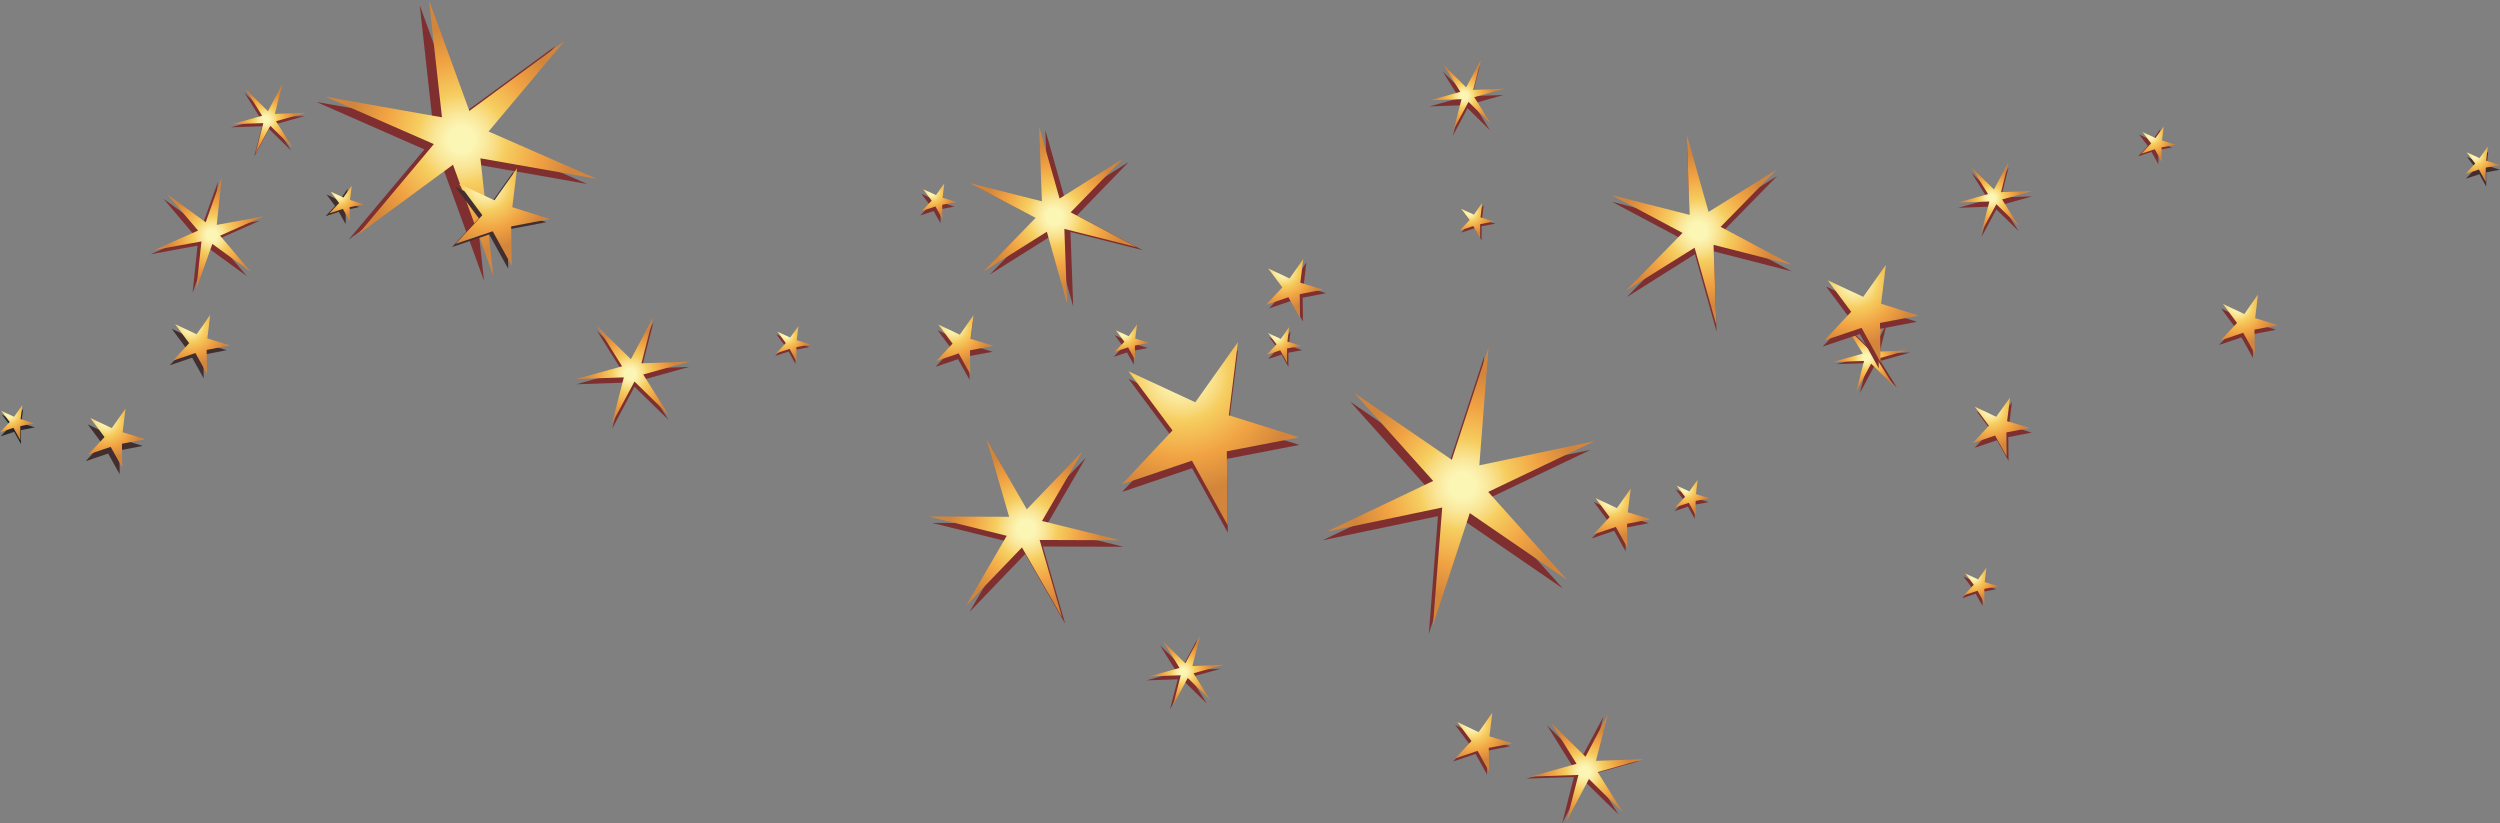 <?xml version="1.0" encoding="iso-8859-1"?>
<!-- Generator: Adobe Illustrator 20.1.0, SVG Export Plug-In . SVG Version: 6.00 Build 0)  -->
<svg version="1.0" id="Layer_1" xmlns="http://www.w3.org/2000/svg" xmlns:xlink="http://www.w3.org/1999/xlink" x="0px" y="0px"
	 viewBox="0 0 845.75 278.42" enable-background="new 0 0 845.75 278.42" xml:space="preserve">
<rect x="0" y="0" width="845.75" height="278.42" fill="#808080" stroke="none"/>
<title>usa_0021</title>
<path fill="#7F2F2F" d="M142,1.79l4.38,39.63l-39.31-6.92l36.5,16.05l-25.63,30.53l32.18-23.6L163.75,95l-4.36-39.67l39.28,6.92
	l-36.56-16l25.65-30.58l-32.15,23.57L142,1.79z"/>
<path fill="#7F2F2F" d="M341.72,183.43L328,207l18.83-19.59l13.52,23.57l-7.54-26.1l27.22,0.1l-26.4-6.57l13.66-23.49l-18.88,19.58
	L335,150.89l7.53,26.11l-27.22-0.1L341.72,183.43z"/>
<path fill="#7F2F2F" d="M213.51,123.27L202,112l8.5,13.61L195,130l16.09-0.55l-4,15.6l7.56-14.22l11.51,11.25l-8.48-13.65
	l15.46-4.31l-16.09,0.55l4-15.6L213.51,123.27z"/>
<path fill="#7F2F2F" d="M534.86,256.64l-11.51-11.25l8.53,13.67l-15.52,4.34l16.09-0.55l-3.95,15.57l7.5-14.17l11.51,11.25
	L539,261.83l15.52-4.34l-16.09,0.55l4-15.6L534.86,256.64z"/>
<path fill="#7F2F2F" d="M638.32,109.45l-4.94,9.31l-7.55-7.37l5.56,8.95l-10.14,2.85l10.55-0.35L629.17,133l5-9.3l7.51,7.35
	l-5.56-8.95l10.14-2.85l-10.5,0.37L638.32,109.45z"/>
<path fill="#7F2F2F" d="M679.52,56.57l-4.94,9.31L667,58.51l5.61,9l-10.17,2.79L673,69.92l-2.63,10.21l5-9.3l7.51,7.35l-5.58-8.9
	l10.14-2.85l-10.5,0.37L679.52,56.57z"/>
<path fill="#7F2F2F" d="M508.59,32.15L498,32.5l2.62-10.16l-5,9.25l-7.51-7.35l5.56,8.95L483.6,36l10.5-0.37l-2.58,10.27l4.94-9.31
	L504,44l-5.55-9L508.59,32.15z"/>
<path fill="#7F2F2F" d="M404.93,216.43L400,225.7l-7.55-7.37l5.61,9l-10.19,2.84l10.55-0.35L395.79,240l5-9.3l7.51,7.35l-5.56-8.95
	l10.14-2.85l-10.5,0.37L404.93,216.43z"/>
<path fill="#7F2F2F" d="M98.53,51l-5.58-8.9l10.14-2.85l-10.5,0.37l2.59-10.23l-4.94,9.31l-7.55-7.37l5.56,8.95l-10.13,2.79
	l10.55-0.35L86,52.93l5-9.3L98.53,51z"/>
<path fill="#7F2F2F" d="M73.72,61.53L68.3,76.68l-13-9.44l10.37,12.25L51,86l15.82-2.89l-1.68,16L70.55,84l13,9.44L73.17,81.22
	l14.69-6.55l-15.81,2.85L73.72,61.53z"/>
<path fill="#7F2F2F" d="M360.5,68.21L353.63,44l0.93,25.22L330.11,63l22.29,11.76l-17.54,18.1l21.34-13.42l6.87,24.26l-0.93-25.22
	l24.46,6.17L364.3,72.9l17.54-18.1L360.5,68.21z"/>
<path fill="#7F2F2F" d="M502.07,169.34l36-17.16L499,160.35l3.09-39.79l-12.39,37.9l-32.9-22.56l26.6,29.72l-36,17.16l39.06-8.17
	l-3.09,39.79l12.41-37.91l32.9,22.57L502.07,169.34z"/>
<path fill="#7F2F2F" d="M571.67,75l-26.33-6.74l24,12.78l-19,19.48L573.39,86l7.33,26.22l-0.92-27.17l26.37,6.76l-24-12.8l19-19.42
	L578.07,74l-7.37-26.17L571.67,75z"/>
<radialGradient id="SVGID_1_" cx="-44.776" cy="685.214" r="47.02" gradientTransform="matrix(0.925 -0.216 -0.216 -0.925 345.52 671.392)" gradientUnits="userSpaceOnUse">
	<stop  offset="0.09" style="stop-color:#FCF6B5"/>
	<stop  offset="0.13" style="stop-color:#FBF1AD"/>
	<stop  offset="0.2" style="stop-color:#FAE799"/>
	<stop  offset="0.28" style="stop-color:#F8D97B"/>
	<stop  offset="0.34" style="stop-color:#F6CE60"/>
	<stop  offset="0.6" style="stop-color:#F1A343"/>
	<stop  offset="0.85" style="stop-color:#D3863B"/>
</radialGradient>
<path fill="url(#SVGID_1_)" d="M145.11,0l4.41,39.69l-39.32-6.94l36.56,16l-25.65,30.6l32.14-23.62l13.63,37.5l-4.36-39.67
	l39.28,6.92l-36.51-16l25.65-30.58l-32.16,23.62L145.11,0z"/>
<radialGradient id="SVGID_2_" cx="-108.733" cy="149.345" r="32.07" gradientTransform="matrix(0.758 0.572 0.572 -0.758 344.22 354.387)" gradientUnits="userSpaceOnUse">
	<stop  offset="0.09" style="stop-color:#FCF6B5"/>
	<stop  offset="0.13" style="stop-color:#FBF1AD"/>
	<stop  offset="0.2" style="stop-color:#FAE799"/>
	<stop  offset="0.28" style="stop-color:#F8D97B"/>
	<stop  offset="0.34" style="stop-color:#F6CE60"/>
	<stop  offset="0.6" style="stop-color:#F1A343"/>
	<stop  offset="0.85" style="stop-color:#D3863B"/>
</radialGradient>
<path fill="url(#SVGID_2_)" d="M340.58,181.26l-13.68,23.53l18.83-19.59l13.56,23.59l-7.58-26.12l27.22,0.1l-26.41-6.52l13.68-23.53
	l-18.83,19.58l-13.56-23.59l7.58,26.12l-27.22-0.1L340.58,181.26z"/>
<radialGradient id="SVGID_3_" cx="-141.788" cy="322.627" r="18.98" gradientTransform="matrix(0.89 0.34 0.34 -0.89 229.7 461.89)" gradientUnits="userSpaceOnUse">
	<stop  offset="0.09" style="stop-color:#FCF6B5"/>
	<stop  offset="0.13" style="stop-color:#FBF1AD"/>
	<stop  offset="0.2" style="stop-color:#FAE799"/>
	<stop  offset="0.28" style="stop-color:#F8D97B"/>
	<stop  offset="0.34" style="stop-color:#F6CE60"/>
	<stop  offset="0.6" style="stop-color:#F1A343"/>
	<stop  offset="0.85" style="stop-color:#D3863B"/>
</radialGradient>
<path fill="url(#SVGID_3_)" d="M210.45,123.92l-15.5,4.3l16.09-0.55l-4,15.6l7.6-14.2l11.51,11.25l-8.55-13.63l15.52-4.34L217,122.9
	l4-15.61l-7.56,14.22l-11.51-11.25L210.45,123.92z"/>
<radialGradient id="SVGID_4_" cx="-141.788" cy="322.627" r="18.98" gradientTransform="matrix(0.89 0.34 0.34 -0.89 552.65 596.39)" gradientUnits="userSpaceOnUse">
	<stop  offset="0.09" style="stop-color:#FCF6B5"/>
	<stop  offset="0.13" style="stop-color:#FBF1AD"/>
	<stop  offset="0.2" style="stop-color:#FAE799"/>
	<stop  offset="0.28" style="stop-color:#F8D97B"/>
	<stop  offset="0.34" style="stop-color:#F6CE60"/>
	<stop  offset="0.6" style="stop-color:#F1A343"/>
	<stop  offset="0.85" style="stop-color:#D3863B"/>
</radialGradient>
<path fill="url(#SVGID_4_)" d="M536.38,256l-11.51-11.25l8.48,13.65l-15.46,4.31l16.09-0.55l-4,15.6l7.56-14.22L549,274.8
	l-8.5-13.61l15.5-4.35l-16.09,0.55l4-15.6L536.38,256z"/>
<radialGradient id="SVGID_5_" cx="-141.788" cy="322.627" r="12.43" gradientTransform="matrix(0.89 0.34 0.34 -0.89 647.89 456.32)" gradientUnits="userSpaceOnUse">
	<stop  offset="0.09" style="stop-color:#FCF6B5"/>
	<stop  offset="0.13" style="stop-color:#FBF1AD"/>
	<stop  offset="0.2" style="stop-color:#FAE799"/>
	<stop  offset="0.28" style="stop-color:#F8D97B"/>
	<stop  offset="0.34" style="stop-color:#F6CE60"/>
	<stop  offset="0.6" style="stop-color:#F1A343"/>
	<stop  offset="0.85" style="stop-color:#D3863B"/>
</radialGradient>
<path fill="url(#SVGID_5_)" d="M637.11,108.77l-4.94,9.31l-7.54-7.42l5.56,8.95l-10.14,2.85l10.55-0.35l-2.6,10.22l5-9.3l7.51,7.35
	l-5.56-8.95l10.05-2.85l-10.52,0.41L637.11,108.77z"/>
<radialGradient id="SVGID_6_" cx="-141.788" cy="322.627" r="12.43" gradientTransform="matrix(0.89 0.34 0.34 -0.89 690.26 402.37)" gradientUnits="userSpaceOnUse">
	<stop  offset="0.09" style="stop-color:#FCF6B5"/>
	<stop  offset="0.13" style="stop-color:#FBF1AD"/>
	<stop  offset="0.2" style="stop-color:#FAE799"/>
	<stop  offset="0.28" style="stop-color:#F8D97B"/>
	<stop  offset="0.34" style="stop-color:#F6CE60"/>
	<stop  offset="0.6" style="stop-color:#F1A343"/>
	<stop  offset="0.85" style="stop-color:#D3863B"/>
</radialGradient>
<path fill="url(#SVGID_6_)" d="M679.48,54.82l-4.92,9.27L667,56.71l5.56,8.95l-10.14,2.85L673,68.17l-2.63,10.21l5-9.3l7.51,7.35
	l-5.56-8.95l10.14-2.85L676.96,65L679.48,54.82z"/>
<radialGradient id="SVGID_7_" cx="-141.788" cy="322.627" r="12.43" gradientTransform="matrix(0.89 0.34 0.34 -0.89 511.75 367.77)" gradientUnits="userSpaceOnUse">
	<stop  offset="0.09" style="stop-color:#FCF6B5"/>
	<stop  offset="0.13" style="stop-color:#FBF1AD"/>
	<stop  offset="0.2" style="stop-color:#FAE799"/>
	<stop  offset="0.28" style="stop-color:#F8D97B"/>
	<stop  offset="0.34" style="stop-color:#F6CE60"/>
	<stop  offset="0.6" style="stop-color:#F1A343"/>
	<stop  offset="0.85" style="stop-color:#D3863B"/>
</radialGradient>
<path fill="url(#SVGID_7_)" d="M508.9,30l-10.52,0.41L501,20.26l-5,9.27l-7.54-7.42l5.56,8.95l-10.14,2.85l10.55-0.35l-2.63,10.21
	l5-9.3l7.51,7.35l-5.56-8.95L508.9,30z"/>
<radialGradient id="SVGID_8_" cx="-141.788" cy="322.627" r="12.43" gradientTransform="matrix(0.89 0.34 0.34 -0.89 416.74 562.65)" gradientUnits="userSpaceOnUse">
	<stop  offset="0.09" style="stop-color:#FCF6B5"/>
	<stop  offset="0.13" style="stop-color:#FBF1AD"/>
	<stop  offset="0.2" style="stop-color:#FAE799"/>
	<stop  offset="0.28" style="stop-color:#F8D97B"/>
	<stop  offset="0.34" style="stop-color:#F6CE60"/>
	<stop  offset="0.6" style="stop-color:#F1A343"/>
	<stop  offset="0.85" style="stop-color:#D3863B"/>
</radialGradient>
<path fill="url(#SVGID_8_)" d="M406,215.1l-5,9.31l-7.52-7.41l5.56,8.95l-10.14,2.85l10.55-0.35l-2.63,10.21l5-9.3l7.51,7.35
	l-5.56-8.95l10.14-2.85l-10.52,0.41L406,215.1z"/>
<radialGradient id="SVGID_9_" cx="-141.788" cy="322.627" r="12.43" gradientTransform="matrix(0.89 0.34 0.34 -0.89 106.37 375.86)" gradientUnits="userSpaceOnUse">
	<stop  offset="0.09" style="stop-color:#FCF6B5"/>
	<stop  offset="0.13" style="stop-color:#FBF1AD"/>
	<stop  offset="0.2" style="stop-color:#FAE799"/>
	<stop  offset="0.28" style="stop-color:#F8D97B"/>
	<stop  offset="0.34" style="stop-color:#F6CE60"/>
	<stop  offset="0.6" style="stop-color:#F1A343"/>
	<stop  offset="0.85" style="stop-color:#D3863B"/>
</radialGradient>
<path fill="url(#SVGID_9_)" d="M98.94,49.93L93.38,41l10.14-2.85L93,38.53l2.59-10.23l-4.94,9.31l-7.54-7.41l5.56,8.95L78.53,42
	l10.55-0.35l-2.63,10.22l5-9.3L98.94,49.93z"/>
<radialGradient id="SVGID_10_" cx="-137.474" cy="414.616" r="18.96" gradientTransform="matrix(0.926 0.211 0.211 -0.926 111.483 492.415)" gradientUnits="userSpaceOnUse">
	<stop  offset="0.09" style="stop-color:#FCF6B5"/>
	<stop  offset="0.13" style="stop-color:#FBF1AD"/>
	<stop  offset="0.2" style="stop-color:#FAE799"/>
	<stop  offset="0.28" style="stop-color:#F8D97B"/>
	<stop  offset="0.34" style="stop-color:#F6CE60"/>
	<stop  offset="0.6" style="stop-color:#F1A343"/>
	<stop  offset="0.85" style="stop-color:#D3863B"/>
</radialGradient>
<path fill="url(#SVGID_10_)" d="M69.59,75.19l-13-9.44L67,78l-14.72,6.55l15.87-2.88l-1.73,16l5.42-15.15l13,9.44L74.46,79.73
	l14.69-6.55l-15.82,2.9L75,60L69.59,75.19z"/>
<radialGradient id="SVGID_11_" cx="-42.848" cy="9.745" r="29.705" gradientTransform="matrix(0.598 0.738 0.738 -0.598 375.12 110.723)" gradientUnits="userSpaceOnUse">
	<stop  offset="0.09" style="stop-color:#FCF6B5"/>
	<stop  offset="0.13" style="stop-color:#FBF1AD"/>
	<stop  offset="0.2" style="stop-color:#FAE799"/>
	<stop  offset="0.28" style="stop-color:#F8D97B"/>
	<stop  offset="0.34" style="stop-color:#F6CE60"/>
	<stop  offset="0.6" style="stop-color:#F1A343"/>
	<stop  offset="0.85" style="stop-color:#D3863B"/>
</radialGradient>
<path fill="url(#SVGID_11_)" d="M358.46,67.16l-6.92-24.28l0.93,25.22L328,61.94l22.33,11.78L332.77,91.8l21.38-13.4l6.85,24.26
	l-0.93-25.22l24.46,6.17l-22.32-11.78l17.58-18.09L358.46,67.16z"/>
<radialGradient id="SVGID_12_" cx="-134.461" cy="430.698" r="47.02" gradientTransform="matrix(0.93 0.19 0.19 -0.93 537.96 590.41)" gradientUnits="userSpaceOnUse">
	<stop  offset="0.09" style="stop-color:#FCF6B5"/>
	<stop  offset="0.13" style="stop-color:#FBF1AD"/>
	<stop  offset="0.2" style="stop-color:#FAE799"/>
	<stop  offset="0.28" style="stop-color:#F8D97B"/>
	<stop  offset="0.34" style="stop-color:#F6CE60"/>
	<stop  offset="0.6" style="stop-color:#F1A343"/>
	<stop  offset="0.85" style="stop-color:#D3863B"/>
</radialGradient>
<path fill="url(#SVGID_12_)" d="M503.46,166.41l36-17.18l-39,8.19l3.09-39.79l-12.41,37.91l-32.94-22.58l26.64,29.74l-36,17.16
	l39.06-8.17l-3.13,39.78l12.46-37.89l32.9,22.57L503.46,166.41z"/>
<radialGradient id="SVGID_13_" cx="-69.377" cy="644.551" r="32.07" gradientTransform="matrix(0.94 -0.15 -0.15 -0.94 736.41 673.57)" gradientUnits="userSpaceOnUse">
	<stop  offset="0.09" style="stop-color:#FCF6B5"/>
	<stop  offset="0.13" style="stop-color:#FBF1AD"/>
	<stop  offset="0.2" style="stop-color:#FAE799"/>
	<stop  offset="0.28" style="stop-color:#F8D97B"/>
	<stop  offset="0.34" style="stop-color:#F6CE60"/>
	<stop  offset="0.6" style="stop-color:#F1A343"/>
	<stop  offset="0.85" style="stop-color:#D3863B"/>
</radialGradient>
<path fill="url(#SVGID_13_)" d="M571.58,72.68L545.19,66l24,12.8l-19,19.42l23.1-14.42l7.35,26.2l-0.94-27.17l26.39,6.72l-24-12.8
	l19-19.39L578,71.69l-7.37-26.14L571.58,72.68z"/>
<path fill="#7F2F2F" d="M418.82,118.4l-14.42,20.33l-22.6-10.56l14.9,20l-17.08,18.23l23.66-8l12.1,21.84l-0.31-25l24.5-4.73
	l-23.81-7.45L418.82,118.4z"/>
<path fill="#7F2F2F" d="M625.68,107.55l-9.07,9.7l12.57-4.25l6.41,11.63l-0.16-13.28l13.06-2.49l-12.69-4l1.63-13.15l-7.66,10.81
	l-12-5.58L625.68,107.55z"/>
<path fill="#422E2F" d="M173.74,58l-7.66,10.81l-12-5.58L162,73.87l-9.07,9.7l12.58-4.26l6.41,11.63l-0.16-13.28l13.06-2.49
	l-12.69-4L173.74,58z"/>
<path fill="#422E2F" d="M70,108.1l-4.64,6.57l-7.25-3.42l4.8,6.45l-5.5,5.88L65,121l3.91,7l-0.13-8l7.89-1.53L69,116.1L70,108.1z"/>
<path fill="#422E2F" d="M41.59,140.48L36.95,147l-7.25-3.42l4.8,6.45L29,156l7.58-2.57l3.91,7l-0.09-8.05l7.89-1.53l-7.66-2.36
	L41.59,140.48z"/>
<path fill="#7F2F2F" d="M324.46,115.17l-7.25-3.42l4.8,6.45l-5.5,5.88l7.58-2.57l3.91,7l-0.09-8.05l7.89-1.46l-7.66-2.36l1-8
	L324.46,115.17z"/>
<path fill="#7F2F2F" d="M441.93,88.82l-4.64,6.57L430,92l4.8,6.45l-5.5,5.88l7.58-2.57l3.91,7l-0.09-8.05l7.89-1.53L441,96.82
	L441.93,88.82z"/>
<path fill="#7F2F2F" d="M504.19,242.13l-4.64,6.57l-7.25-3.42l4.79,6.45l-5.5,5.88l7.58-2.57l3.91,7L503,254l7.89-1.53l-7.66-2.36
	L504.19,242.13z"/>
<path fill="#7F2F2F" d="M546.44,173.23l-7.25-3.42l4.79,6.45l-5.5,5.88l7.58-2.57l3.91,7l-0.09-8.05l7.89-1.53l-7.66-2.36l1-8
	L546.44,173.23z"/>
<path fill="#7F2F2F" d="M680.63,136l-4.63,6.59l-7.25-3.42l4.79,6.45L668,151.5l7.58-2.57l3.91,7l-0.09-8.05l7.89-1.53l-7.61-2.35
	L680.63,136z"/>
<path fill="#7F2F2F" d="M758.66,107.79l-7.25-3.42l4.79,6.45l-5.5,5.88l7.58-2.57l3.91,7l-0.09-8.05l7.89-1.53l-7.66-2.36l0.94-8
	L758.66,107.79z"/>
<path fill="#422E2F" d="M841.78,51.17L839,55.09l-4.38-2l2.9,3.83l-3.3,3.52l4.56-1.5l2.31,4.17V58.3l4.68-0.89L841.21,56
	L841.78,51.17z"/>
<path fill="#7F2F2F" d="M730.88,43.62l-2.8,3.92l-4.38-2l2.9,3.83l-3.3,3.52l4.56-1.5l2.31,4.17v-4.81l4.68-0.89l-4.55-1.46
	L730.88,43.62z"/>
<path fill="#7F2F2F" d="M671.38,193l-2.81,4l-4.36-2l2.9,3.83l-3.3,3.52l4.56-1.5l2.31,4.17v-4.81l4.68-0.89l-4.56-1.41L671.38,193z
	"/>
<path fill="#7F2F2F" d="M574.06,163.63l-2.8,3.92l-4.38-2l2.9,3.83l-3.3,3.52l4.56-1.5l2.31,4.17l-0.07-4.82l4.73-0.87l-4.58-1.47
	L574.06,163.63z"/>
<path fill="#7F2F2F" d="M501.92,69.33l-2.81,4l-4.36-2l2.9,3.83l-3.3,3.52l4.56-1.5l2.31,4.17v-4.81l4.68-0.89l-4.56-1.41
	L501.92,69.33z"/>
<path fill="#7F2F2F" d="M436.57,112.11l-2.81,4l-4.36-2l2.9,3.83l-3.3,3.52l4.56-1.5l2.31,4.17v-4.81l4.68-0.89l-4.55-1.49
	L436.57,112.11z"/>
<path fill="#7F2F2F" d="M384.28,111.38l-2.81,4l-4.36-2l2.89,3.88l-3.29,3.47l4.56-1.5l2.31,4.17v-4.76l4.7-0.93l-4.6-1.43
	L384.28,111.38z"/>
<path fill="#7F2F2F" d="M318.87,63.54l-2.81,4l-4.36-2l2.89,3.88l-3.29,3.47l4.56-1.5l2.31,4.17V70.8l4.7-0.93l-4.6-1.43
	L318.87,63.54z"/>
<path fill="#7F2F2F" d="M267,115.07l-4.36-2l2.89,3.88l-3.29,3.47l4.56-1.5l2.31,4.17v-4.76l4.7-0.93l-4.6-1.43l0.64-4.81
	L267,115.07z"/>
<path fill="#422E2F" d="M121.6,70l-4.6-1.38l0.64-4.81l-2.81,4l-4.36-2l2.89,3.88l-3.29,3.47l4.56-1.5l2.31,4.17v-4.76L121.6,70z"/>
<path fill="#292929" d="M3.52,144.13l-3.29,3.47l4.56-1.5l2.31,4.17v-4.76l4.7-0.93l-4.6-1.43l0.64-4.81l-2.81,4l-4.36-2
	L3.52,144.13z"/>
<radialGradient id="SVGID_14_" cx="-141.788" cy="322.627" r="49.67" gradientTransform="matrix(0.89 0.34 0.34 -0.89 416.2 461.67)" gradientUnits="userSpaceOnUse">
	<stop  offset="0.09" style="stop-color:#FCF6B5"/>
	<stop  offset="0.13" style="stop-color:#FBF1AD"/>
	<stop  offset="0.2" style="stop-color:#FAE799"/>
	<stop  offset="0.28" style="stop-color:#F8D97B"/>
	<stop  offset="0.34" style="stop-color:#F6CE60"/>
	<stop  offset="0.6" style="stop-color:#F1A343"/>
	<stop  offset="0.85" style="stop-color:#D3863B"/>
</radialGradient>
<path fill="url(#SVGID_14_)" d="M381.76,125.61l14.9,20l-17.08,18.23l23.66-8l12.1,21.84l-0.31-25l24.5-4.73l-23.81-7.45l3.07-24.74
	l-14.42,20.33L381.76,125.61z"/>
<radialGradient id="SVGID_15_" cx="-141.788" cy="322.627" r="26.41" gradientTransform="matrix(0.89 0.34 0.34 -0.89 643.84 430.8)" gradientUnits="userSpaceOnUse">
	<stop  offset="0.09" style="stop-color:#FCF6B5"/>
	<stop  offset="0.13" style="stop-color:#FBF1AD"/>
	<stop  offset="0.2" style="stop-color:#FAE799"/>
	<stop  offset="0.28" style="stop-color:#F8D97B"/>
	<stop  offset="0.34" style="stop-color:#F6CE60"/>
	<stop  offset="0.6" style="stop-color:#F1A343"/>
	<stop  offset="0.85" style="stop-color:#D3863B"/>
</radialGradient>
<path fill="url(#SVGID_15_)" d="M638,89.61l-7.66,10.81l-12-5.58l7.92,10.63l-9.07,9.7l12.58-4.26l6.41,11.63L636,109.25l13.06-2.49
	l-12.69-4L638,89.61z"/>
<radialGradient id="SVGID_16_" cx="-141.788" cy="322.627" r="26.41" gradientTransform="matrix(0.89 0.34 0.34 -0.89 180.77 398.14)" gradientUnits="userSpaceOnUse">
	<stop  offset="0.09" style="stop-color:#FCF6B5"/>
	<stop  offset="0.13" style="stop-color:#FBF1AD"/>
	<stop  offset="0.2" style="stop-color:#FAE799"/>
	<stop  offset="0.28" style="stop-color:#F8D97B"/>
	<stop  offset="0.34" style="stop-color:#F6CE60"/>
	<stop  offset="0.6" style="stop-color:#F1A343"/>
	<stop  offset="0.85" style="stop-color:#D3863B"/>
</radialGradient>
<path fill="url(#SVGID_16_)" d="M174.92,56.94l-7.66,10.81l-12-5.58l7.92,10.63l-9.07,9.7l12.58-4.26l6.41,11.63l-0.16-13.28
	L186,74.1l-12.69-4L174.92,56.94z"/>
<radialGradient id="SVGID_17_" cx="-141.788" cy="322.627" r="16" gradientTransform="matrix(0.89 0.34 0.34 -0.89 80.81 445.77)" gradientUnits="userSpaceOnUse">
	<stop  offset="0.09" style="stop-color:#FCF6B5"/>
	<stop  offset="0.13" style="stop-color:#FBF1AD"/>
	<stop  offset="0.2" style="stop-color:#FAE799"/>
	<stop  offset="0.28" style="stop-color:#F8D97B"/>
	<stop  offset="0.34" style="stop-color:#F6CE60"/>
	<stop  offset="0.6" style="stop-color:#F1A343"/>
	<stop  offset="0.85" style="stop-color:#D3863B"/>
</radialGradient>
<path fill="url(#SVGID_17_)" d="M71.11,106.5l-4.64,6.57l-7.25-3.42L64,116.1l-5.48,5.9l7.58-2.57l3.91,7l-0.09-8.05l7.89-1.53
	l-7.66-2.36L71.11,106.5z"/>
<radialGradient id="SVGID_18_" cx="-141.788" cy="322.627" r="16" gradientTransform="matrix(0.89 0.34 0.34 -0.89 52.16 477.53)" gradientUnits="userSpaceOnUse">
	<stop  offset="0.09" style="stop-color:#FCF6B5"/>
	<stop  offset="0.13" style="stop-color:#FBF1AD"/>
	<stop  offset="0.2" style="stop-color:#FAE799"/>
	<stop  offset="0.28" style="stop-color:#F8D97B"/>
	<stop  offset="0.34" style="stop-color:#F6CE60"/>
	<stop  offset="0.6" style="stop-color:#F1A343"/>
	<stop  offset="0.85" style="stop-color:#D3863B"/>
</radialGradient>
<path fill="url(#SVGID_18_)" d="M42.45,138.26l-4.64,6.57l-7.25-3.42l4.8,6.45l-5.5,5.88l7.58-2.57l3.91,7l-0.09-8.05l7.89-1.53
	l-7.66-2.36L42.45,138.26z"/>
<radialGradient id="SVGID_19_" cx="-141.788" cy="322.627" r="16" gradientTransform="matrix(0.89 0.34 0.34 -0.89 339.05 445.92)" gradientUnits="userSpaceOnUse">
	<stop  offset="0.09" style="stop-color:#FCF6B5"/>
	<stop  offset="0.13" style="stop-color:#FBF1AD"/>
	<stop  offset="0.2" style="stop-color:#FAE799"/>
	<stop  offset="0.28" style="stop-color:#F8D97B"/>
	<stop  offset="0.34" style="stop-color:#F6CE60"/>
	<stop  offset="0.6" style="stop-color:#F1A343"/>
	<stop  offset="0.85" style="stop-color:#D3863B"/>
</radialGradient>
<path fill="url(#SVGID_19_)" d="M324.7,113.22l-7.25-3.42l4.8,6.45l-5.5,5.88l7.58-2.57l3.91,7l-0.09-8.05L336,117l-7.66-2.36l1-8
	L324.7,113.22z"/>
<radialGradient id="SVGID_20_" cx="-141.788" cy="322.627" r="16" gradientTransform="matrix(0.89 0.34 0.34 -0.89 450.56 426.91)" gradientUnits="userSpaceOnUse">
	<stop  offset="0.09" style="stop-color:#FCF6B5"/>
	<stop  offset="0.13" style="stop-color:#FBF1AD"/>
	<stop  offset="0.2" style="stop-color:#FAE799"/>
	<stop  offset="0.28" style="stop-color:#F8D97B"/>
	<stop  offset="0.34" style="stop-color:#F6CE60"/>
	<stop  offset="0.6" style="stop-color:#F1A343"/>
	<stop  offset="0.85" style="stop-color:#D3863B"/>
</radialGradient>
<path fill="url(#SVGID_20_)" d="M439.9,95.64l1-8l-4.64,6.57L429,90.79l4.8,6.45l-5.5,5.88l7.58-2.57l3.91,7l-0.09-8.05l7.86-1.5
	L439.9,95.64z"/>
<radialGradient id="SVGID_21_" cx="-141.788" cy="322.627" r="16" gradientTransform="matrix(0.89 0.34 0.34 -0.89 514.54 580.38)" gradientUnits="userSpaceOnUse">
	<stop  offset="0.09" style="stop-color:#FCF6B5"/>
	<stop  offset="0.13" style="stop-color:#FBF1AD"/>
	<stop  offset="0.2" style="stop-color:#FAE799"/>
	<stop  offset="0.28" style="stop-color:#F8D97B"/>
	<stop  offset="0.34" style="stop-color:#F6CE60"/>
	<stop  offset="0.6" style="stop-color:#F1A343"/>
	<stop  offset="0.85" style="stop-color:#D3863B"/>
</radialGradient>
<path fill="url(#SVGID_21_)" d="M504.84,241.11l-4.64,6.57l-7.2-3.43l4.79,6.45l-5.5,5.88l7.58-2.57l3.91,7l-0.13-8.01l7.89-1.53
	l-7.66-2.36L504.84,241.11z"/>
<radialGradient id="SVGID_22_" cx="-141.788" cy="322.627" r="16" gradientTransform="matrix(0.89 0.34 0.34 -0.89 561.3 504.6)" gradientUnits="userSpaceOnUse">
	<stop  offset="0.09" style="stop-color:#FCF6B5"/>
	<stop  offset="0.13" style="stop-color:#FBF1AD"/>
	<stop  offset="0.2" style="stop-color:#FAE799"/>
	<stop  offset="0.28" style="stop-color:#F8D97B"/>
	<stop  offset="0.34" style="stop-color:#F6CE60"/>
	<stop  offset="0.6" style="stop-color:#F1A343"/>
	<stop  offset="0.85" style="stop-color:#D3863B"/>
</radialGradient>
<path fill="url(#SVGID_22_)" d="M547,171.9l-7.25-3.42l4.79,6.45l-5.5,5.88l7.58-2.57l3.91,7l-0.09-8.05l7.89-1.53l-7.66-2.36l1-8
	L547,171.9z"/>
<radialGradient id="SVGID_23_" cx="-141.788" cy="322.627" r="16" gradientTransform="matrix(0.89 0.34 0.34 -0.89 689.66 473.75)" gradientUnits="userSpaceOnUse">
	<stop  offset="0.09" style="stop-color:#FCF6B5"/>
	<stop  offset="0.13" style="stop-color:#FBF1AD"/>
	<stop  offset="0.2" style="stop-color:#FAE799"/>
	<stop  offset="0.28" style="stop-color:#F8D97B"/>
	<stop  offset="0.34" style="stop-color:#F6CE60"/>
	<stop  offset="0.6" style="stop-color:#F1A343"/>
	<stop  offset="0.85" style="stop-color:#D3863B"/>
</radialGradient>
<path fill="url(#SVGID_23_)" d="M680,134.48l-4.69,6.52l-7.25-3.42l4.79,6.45l-5.5,5.88l7.58-2.57l3.91,7l-0.09-8.05l7.89-1.53
	l-7.64-2.28L680,134.48z"/>
<radialGradient id="SVGID_24_" cx="-141.788" cy="322.627" r="16" gradientTransform="matrix(0.89 0.34 0.34 -0.89 773.61 438.94)" gradientUnits="userSpaceOnUse">
	<stop  offset="0.09" style="stop-color:#FCF6B5"/>
	<stop  offset="0.13" style="stop-color:#FBF1AD"/>
	<stop  offset="0.2" style="stop-color:#FAE799"/>
	<stop  offset="0.28" style="stop-color:#F8D97B"/>
	<stop  offset="0.34" style="stop-color:#F6CE60"/>
	<stop  offset="0.6" style="stop-color:#F1A343"/>
	<stop  offset="0.85" style="stop-color:#D3863B"/>
</radialGradient>
<path fill="url(#SVGID_24_)" d="M759.26,106.24l-7.26-3.43l4.79,6.45l-5.5,5.88l7.58-2.57l3.91,7l-0.09-8.05l7.89-1.53l-7.66-2.36
	l0.94-8L759.26,106.24z"/>
<radialGradient id="SVGID_25_" cx="-141.788" cy="322.627" r="9.59" gradientTransform="matrix(0.89 0.34 0.34 -0.89 853.82 387.98)" gradientUnits="userSpaceOnUse">
	<stop  offset="0.09" style="stop-color:#FCF6B5"/>
	<stop  offset="0.13" style="stop-color:#FBF1AD"/>
	<stop  offset="0.2" style="stop-color:#FAE799"/>
	<stop  offset="0.28" style="stop-color:#F8D97B"/>
	<stop  offset="0.34" style="stop-color:#F6CE60"/>
	<stop  offset="0.6" style="stop-color:#F1A343"/>
	<stop  offset="0.85" style="stop-color:#D3863B"/>
</radialGradient>
<path fill="url(#SVGID_25_)" d="M841.63,49.58l-2.8,3.92l-4.38-2l2.9,3.83l-3.3,3.52l4.56-1.5l2.31,4.17v-4.81l4.68-0.89l-4.54-1.46
	L841.63,49.58z"/>
<radialGradient id="SVGID_26_" cx="-141.788" cy="322.627" r="9.59" gradientTransform="matrix(0.89 0.34 0.34 -0.89 744.16 381.17)" gradientUnits="userSpaceOnUse">
	<stop  offset="0.09" style="stop-color:#FCF6B5"/>
	<stop  offset="0.13" style="stop-color:#FBF1AD"/>
	<stop  offset="0.2" style="stop-color:#FAE799"/>
	<stop  offset="0.28" style="stop-color:#F8D97B"/>
	<stop  offset="0.34" style="stop-color:#F6CE60"/>
	<stop  offset="0.6" style="stop-color:#F1A343"/>
	<stop  offset="0.85" style="stop-color:#D3863B"/>
</radialGradient>
<path fill="url(#SVGID_26_)" d="M732,42.77l-2.8,3.92l-4.38-2l2.9,3.83L724.4,52l4.56-1.5l2.31,4.17v-4.81l4.68-0.89l-4.54-1.46
	L732,42.77z"/>
<radialGradient id="SVGID_27_" cx="-141.788" cy="322.627" r="9.59" gradientTransform="matrix(0.89 0.34 0.34 -0.89 684.22 530.39)" gradientUnits="userSpaceOnUse">
	<stop  offset="0.09" style="stop-color:#FCF6B5"/>
	<stop  offset="0.13" style="stop-color:#FBF1AD"/>
	<stop  offset="0.2" style="stop-color:#FAE799"/>
	<stop  offset="0.28" style="stop-color:#F8D97B"/>
	<stop  offset="0.34" style="stop-color:#F6CE60"/>
	<stop  offset="0.6" style="stop-color:#F1A343"/>
	<stop  offset="0.85" style="stop-color:#D3863B"/>
</radialGradient>
<path fill="url(#SVGID_27_)" d="M672,192l-2.81,4l-4.36-2l2.9,3.83l-3.3,3.52l4.56-1.5l2.31,4.17v-4.81l4.68-0.89l-4.56-1.41
	L672,192z"/>
<radialGradient id="SVGID_28_" cx="-141.788" cy="322.627" r="9.59" gradientTransform="matrix(0.89 0.34 0.34 -0.89 586.52 500.65)" gradientUnits="userSpaceOnUse">
	<stop  offset="0.09" style="stop-color:#FCF6B5"/>
	<stop  offset="0.13" style="stop-color:#FBF1AD"/>
	<stop  offset="0.2" style="stop-color:#FAE799"/>
	<stop  offset="0.28" style="stop-color:#F8D97B"/>
	<stop  offset="0.34" style="stop-color:#F6CE60"/>
	<stop  offset="0.6" style="stop-color:#F1A343"/>
	<stop  offset="0.85" style="stop-color:#D3863B"/>
</radialGradient>
<path fill="url(#SVGID_28_)" d="M574.33,162.25l-2.81,4l-4.36-2l2.9,3.83l-3.3,3.52l4.56-1.5l2.31,4.17v-4.81l4.68-0.89l-4.56-1.41
	L574.33,162.25z"/>
<radialGradient id="SVGID_29_" cx="-141.788" cy="322.627" r="9.59" gradientTransform="matrix(0.89 0.34 0.34 -0.89 513.61 407.02)" gradientUnits="userSpaceOnUse">
	<stop  offset="0.09" style="stop-color:#FCF6B5"/>
	<stop  offset="0.13" style="stop-color:#FBF1AD"/>
	<stop  offset="0.2" style="stop-color:#FAE799"/>
	<stop  offset="0.28" style="stop-color:#F8D97B"/>
	<stop  offset="0.34" style="stop-color:#F6CE60"/>
	<stop  offset="0.6" style="stop-color:#F1A343"/>
	<stop  offset="0.85" style="stop-color:#D3863B"/>
</radialGradient>
<path fill="url(#SVGID_29_)" d="M501.43,68.62l-2.81,4l-4.36-2l2.9,3.83l-3.3,3.52l4.56-1.5l2.31,4.17v-4.81l4.68-0.89l-4.56-1.41
	L501.43,68.62z"/>
<radialGradient id="SVGID_30_" cx="-141.788" cy="322.627" r="9.59" gradientTransform="matrix(0.89 0.34 0.34 -0.89 448.3 449.06)" gradientUnits="userSpaceOnUse">
	<stop  offset="0.09" style="stop-color:#FCF6B5"/>
	<stop  offset="0.13" style="stop-color:#FBF1AD"/>
	<stop  offset="0.2" style="stop-color:#FAE799"/>
	<stop  offset="0.28" style="stop-color:#F8D97B"/>
	<stop  offset="0.34" style="stop-color:#F6CE60"/>
	<stop  offset="0.6" style="stop-color:#F1A343"/>
	<stop  offset="0.85" style="stop-color:#D3863B"/>
</radialGradient>
<path fill="url(#SVGID_30_)" d="M436.11,110.66l-2.81,4l-4.36-2l2.9,3.83l-3.3,3.52l4.56-1.5l2.31,4.17v-4.81l4.68-0.89l-4.56-1.41
	L436.11,110.66z"/>
<radialGradient id="SVGID_31_" cx="-141.788" cy="322.627" r="9.59" gradientTransform="matrix(0.89 0.34 0.34 -0.89 396.8 448.12)" gradientUnits="userSpaceOnUse">
	<stop  offset="0.09" style="stop-color:#FCF6B5"/>
	<stop  offset="0.13" style="stop-color:#FBF1AD"/>
	<stop  offset="0.2" style="stop-color:#FAE799"/>
	<stop  offset="0.28" style="stop-color:#F8D97B"/>
	<stop  offset="0.34" style="stop-color:#F6CE60"/>
	<stop  offset="0.6" style="stop-color:#F1A343"/>
	<stop  offset="0.85" style="stop-color:#D3863B"/>
</radialGradient>
<path fill="url(#SVGID_31_)" d="M384.66,109.74l-2.81,4l-4.36-2l2.89,3.88l-3.3,3.38l4.56-1.5l2.31,4.17v-4.76l4.7-0.93l-4.6-1.43
	L384.66,109.74z"/>
<radialGradient id="SVGID_32_" cx="-141.788" cy="322.627" r="9.59" gradientTransform="matrix(0.89 0.34 0.34 -0.89 331.61 400.36)" gradientUnits="userSpaceOnUse">
	<stop  offset="0.09" style="stop-color:#FCF6B5"/>
	<stop  offset="0.13" style="stop-color:#FBF1AD"/>
	<stop  offset="0.2" style="stop-color:#FAE799"/>
	<stop  offset="0.28" style="stop-color:#F8D97B"/>
	<stop  offset="0.34" style="stop-color:#F6CE60"/>
	<stop  offset="0.6" style="stop-color:#F1A343"/>
	<stop  offset="0.85" style="stop-color:#D3863B"/>
</radialGradient>
<path fill="url(#SVGID_32_)" d="M319.47,62l-2.81,4l-4.36-2l2.89,3.88l-3.29,3.47l4.56-1.5l2.31,4.17v-4.76l4.7-0.93l-4.6-1.43
	L319.47,62z"/>
<radialGradient id="SVGID_33_" cx="-141.788" cy="322.627" r="9.59" gradientTransform="matrix(0.89 0.34 0.34 -0.89 282.27 448.6)" gradientUnits="userSpaceOnUse">
	<stop  offset="0.09" style="stop-color:#FCF6B5"/>
	<stop  offset="0.13" style="stop-color:#FBF1AD"/>
	<stop  offset="0.2" style="stop-color:#FAE799"/>
	<stop  offset="0.28" style="stop-color:#F8D97B"/>
	<stop  offset="0.34" style="stop-color:#F6CE60"/>
	<stop  offset="0.6" style="stop-color:#F1A343"/>
	<stop  offset="0.85" style="stop-color:#D3863B"/>
</radialGradient>
<path fill="url(#SVGID_33_)" d="M267.31,114.18l-4.36-2l2.89,3.88l-3.29,3.47l4.56-1.5l2.31,4.17v-4.76l4.7-0.93l-4.6-1.43
	l0.64-4.81L267.31,114.18z"/>
<radialGradient id="SVGID_34_" cx="-141.788" cy="322.627" r="9.59" gradientTransform="matrix(0.89 0.34 0.34 -0.89 131.19 401.2)" gradientUnits="userSpaceOnUse">
	<stop  offset="0.09" style="stop-color:#FCF6B5"/>
	<stop  offset="0.13" style="stop-color:#FBF1AD"/>
	<stop  offset="0.2" style="stop-color:#FAE799"/>
	<stop  offset="0.28" style="stop-color:#F8D97B"/>
	<stop  offset="0.34" style="stop-color:#F6CE60"/>
	<stop  offset="0.6" style="stop-color:#F1A343"/>
	<stop  offset="0.85" style="stop-color:#D3863B"/>
</radialGradient>
<path fill="url(#SVGID_34_)" d="M118.4,67.63l0.6-4.81l-2.81,4l-4.36-2l2.89,3.88l-3.29,3.47l4.56-1.5l2.31,4.17v-4.76l4.7-0.93
	L118.4,67.63z"/>
<radialGradient id="SVGID_35_" cx="-141.788" cy="322.627" r="9.59" gradientTransform="matrix(0.89 0.34 0.34 -0.89 19.72 475.36)" gradientUnits="userSpaceOnUse">
	<stop  offset="0.09" style="stop-color:#FCF6B5"/>
	<stop  offset="0.13" style="stop-color:#FBF1AD"/>
	<stop  offset="0.2" style="stop-color:#FAE799"/>
	<stop  offset="0.28" style="stop-color:#F8D97B"/>
	<stop  offset="0.34" style="stop-color:#F6CE60"/>
	<stop  offset="0.6" style="stop-color:#F1A343"/>
	<stop  offset="0.85" style="stop-color:#D3863B"/>
</radialGradient>
<path fill="url(#SVGID_35_)" d="M3.29,142.77L0,146.24l4.56-1.5l2.31,4.17v-4.76l4.7-0.93l-4.6-1.43l0.6-4.79l-2.81,4l-4.36-2
	L3.29,142.77z"/>
</svg>
